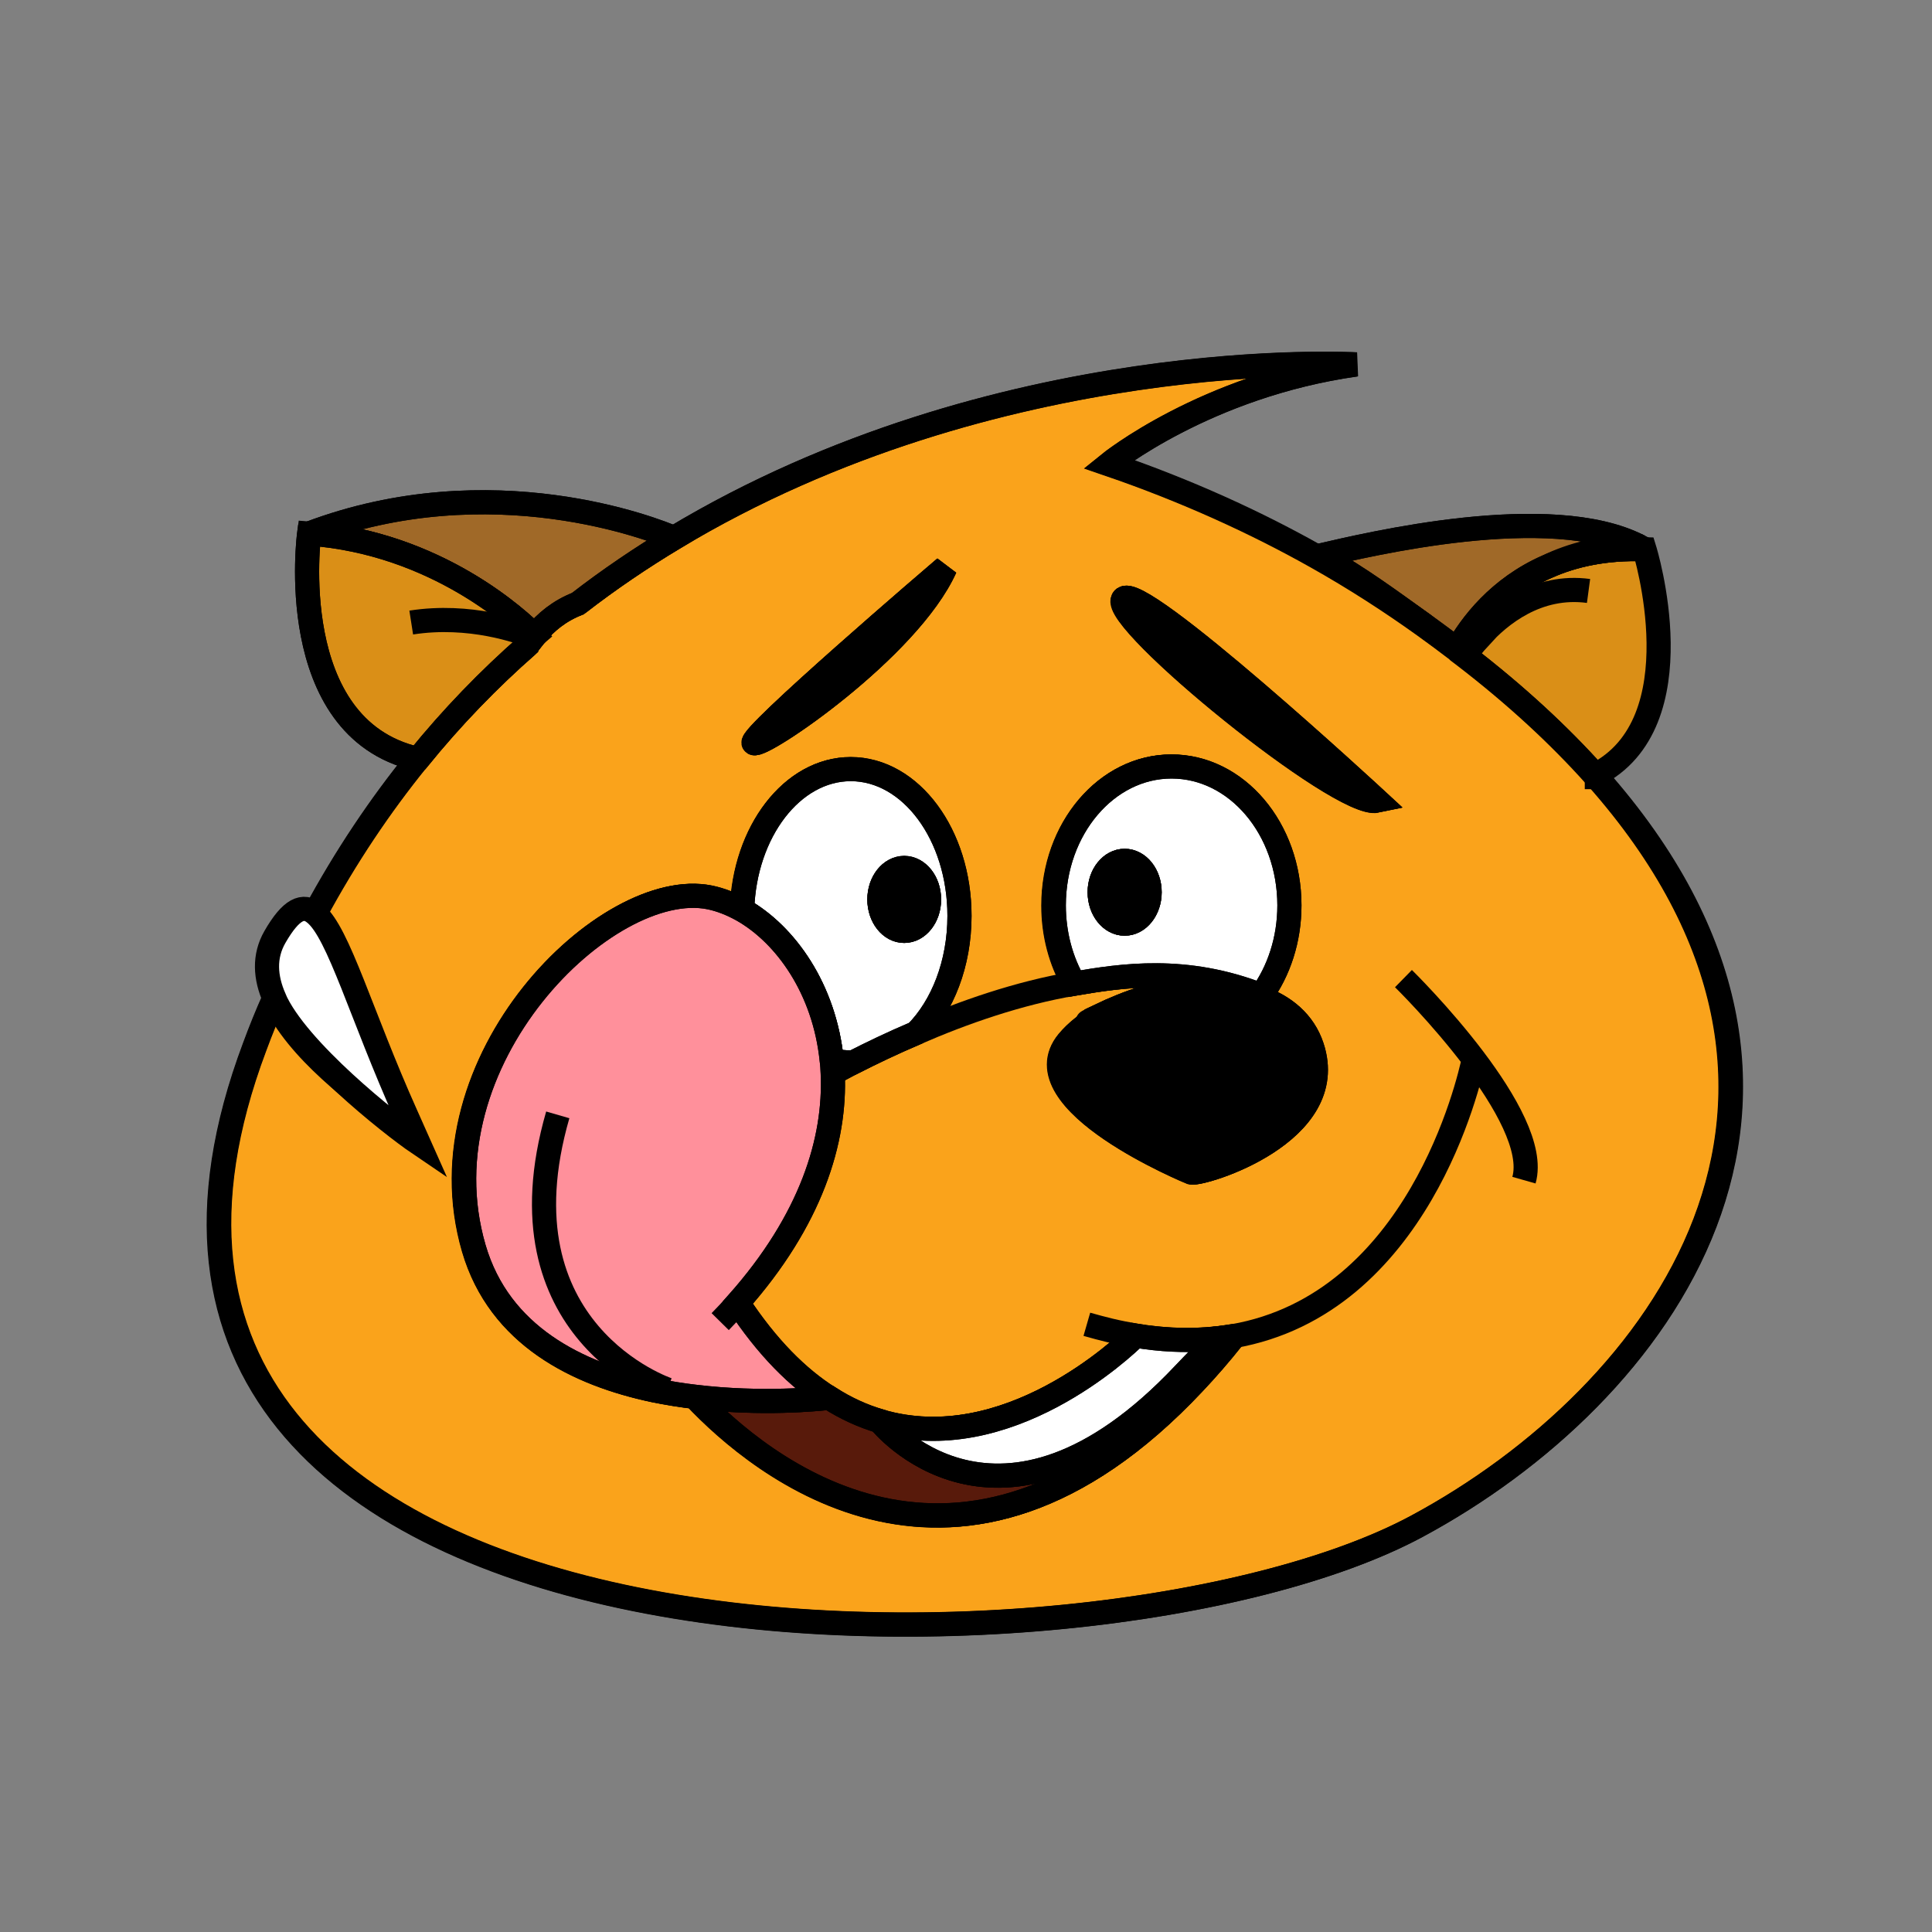 <svg xmlns="http://www.w3.org/2000/svg" xmlns:xlink="http://www.w3.org/1999/xlink" xmlns:a="http://ns.adobe.com/AdobeSVGViewerExtensions/3.0/" version="1.1" x="0px" y="0px" viewBox="-4.278 -7.28 40 40" enable-background="new -4.278 -7.28 40 40" xml:space="preserve"><rect x="-4.278" y="-7.28" width="40" height="40" fill="#808080" stroke="none"/><path fill="#DA8F17" stroke="#000000" stroke-width="0.5" d="M27.758,4.45c0.537-0.238,1.199-0.387,2.011-0.359  c0,0,1.121,3.602-1.02,4.676c-0.735-0.82-1.625-1.648-2.695-2.472c-0.019-0.017-0.04-0.032-0.059-0.047V6.245  c-0.037-0.03-0.069-0.053-0.105-0.079C26.177,5.656,26.748,4.894,27.758,4.45z"></path><path fill="#DA8F17" stroke="#000000" stroke-width="0.5" d="M29.769,4.091c-0.812-0.028-1.474,0.121-2.011,0.359  c0.507-0.246,1.134-0.414,1.899-0.42C29.695,4.051,29.732,4.07,29.769,4.091z"></path><path fill="#FAA31B" stroke="#000000" stroke-width="0.5" d="M21.794,13.375H21.79c-0.893-0.256-1.616-0.206-2.362,0.004  c-0.32,0.092-0.691,0.25-0.935,0.367l0.003,0.007c-0.27,0.153-0.497,0.331-0.665,0.533c-1.027,1.244,2.551,2.71,2.551,2.71  c0.217,0.053,3.088-0.814,2.493-2.602C22.705,13.885,22.305,13.554,21.794,13.375z M12.878,21.663h-0.002  c-0.646-0.41-1.281-1.041-1.89-1.969c1.519-1.71,2.031-3.364,1.967-4.751c0.125-0.068,0.265-0.141,0.422-0.224h0.002  c0.365-0.187,0.809-0.4,1.304-0.611c0.546-0.554,0.897-1.434,0.897-2.423c0-1.678-1.009-3.037-2.251-3.037  c-1.209,0-2.2,1.293-2.247,2.914c-0.223-0.123-0.448-0.213-0.673-0.26c-2.113-0.428-6.019,3.363-4.88,7.266  c0.529,1.809,2.151,2.604,3.74,2.939c0.283,0.057,0.561,0.102,0.833,0.134c1.335,1.417,5.475,4.885,10.332-0.285  c0.27-0.286,0.543-0.601,0.817-0.944l-0.004-0.023h-0.002c-0.101,0.015-0.199,0.029-0.304,0.042  c-0.081,0.009-0.161,0.016-0.244,0.021c-0.455,0.032-0.943,0.013-1.47-0.076c-0.232,0.229-2.665,2.546-5.297,1.771  C13.579,22.042,13.229,21.886,12.878,21.663z M15.283,4.477C15.159,4.581,11.167,8,11.326,8.106  C11.489,8.215,14.524,6.157,15.283,4.477z M28.774,8.811c5.888,6.642,1.337,12.792-3.729,15.514  c-6.746,3.622-29.127,3.552-24.053-9.937c0.125-0.34,0.259-0.667,0.401-0.989c0.459,1.054,1.831,2.063,2.408,2.452l0.316-0.047  c-0.935-2.083-1.393-3.763-1.88-4.167c0.638-1.18,1.349-2.238,2.12-3.188L4.36,8.448c0.713-0.882,1.478-1.667,2.274-2.366  l0.002-0.007C6.679,6.021,6.717,5.963,6.76,5.913c0.006-0.011,0.013-0.019,0.021-0.026c0.233-0.293,0.526-0.523,0.89-0.665  L7.677,5.22c0.648-0.501,1.316-0.953,1.99-1.357c6.696-4.028,14.128-3.596,14.128-3.596c-3.125,0.44-5.123,2.063-5.123,2.063  c1.638,0.561,3.087,1.234,4.29,1.91c0,0,0.025,0.001,0,0c0.833,0.468,1.571,0.95,2.242,1.43c0.232,0.168,0.458,0.333,0.676,0.501  c0.036,0.026,0.068,0.049,0.104,0.078v0.005c0.019,0.014,0.04,0.03,0.059,0.047c1.071,0.824,1.961,1.652,2.695,2.472 M17.954,13.088  c0.983-0.168,2.305-0.371,3.87,0.244c0.364-0.501,0.584-1.155,0.584-1.865c0-1.589-1.092-2.875-2.44-2.875  c-1.345,0-2.438,1.287-2.438,2.875C17.529,12.067,17.685,12.627,17.954,13.088z M18.972,5.126C18.699,5.56,23.47,9.463,24.229,9.3  C24.229,9.3,19.241,4.689,18.972,5.126z"></path><rect x="28.783" y="8.806" fill="#DA8F17" stroke="#000000" stroke-width="0.5" width="0.003" height="0.003"></rect><path fill="#A06928" stroke="#000000" stroke-width="0.5" d="M29.657,4.03c-0.766,0.006-1.393,0.174-1.899,0.42  c-1.01,0.444-1.581,1.206-1.868,1.716c-0.219-0.167-0.443-0.333-0.675-0.501c-0.671-0.48-1.329-0.975-2.162-1.442  C24.031,3.999,27.816,3.082,29.657,4.03z"></path><path stroke="#000000" stroke-width="0.5" d="M24.237,9.296c-0.757,0.164-5.528-3.739-5.256-4.172  C19.251,4.686,24.237,9.296,24.237,9.296z"></path><path stroke="#000000" stroke-width="0.5" d="M22.885,14.391c0.596,1.788-2.276,2.655-2.493,2.602c0,0-3.579-1.465-2.551-2.709  c0.168-0.203,0.395-0.381,0.665-0.534l-0.002-0.005c0.241-0.118,0.613-0.277,0.935-0.369c0.745-0.21,1.47-0.259,2.361-0.004h0.004  C22.313,13.55,22.716,13.881,22.885,14.391z"></path><path fill="#FFFFFF" stroke="#000000" stroke-width="0.5" d="M22.418,11.465c0,0.709-0.219,1.362-0.584,1.863  c-1.565-0.615-2.886-0.411-3.87-0.243c-0.27-0.461-0.425-1.021-0.425-1.62c0-1.589,1.094-2.876,2.438-2.876  C21.326,8.589,22.418,9.876,22.418,11.465z M19.523,11.191c0-0.357-0.232-0.648-0.517-0.648s-0.517,0.291-0.517,0.648  c0,0.36,0.232,0.652,0.517,0.652S19.523,11.552,19.523,11.191z"></path><path fill="#581A0B" stroke="#000000" stroke-width="0.5" d="M21.254,20.384l0.004,0.024c-0.273,0.344-0.547,0.658-0.817,0.944  c-4.857,5.17-8.996,1.702-10.332,0.284c1.391,0.17,2.591,0.045,2.778,0.021h0.002c0.35,0.224,0.7,0.381,1.049,0.484  c0,0,2.452,3.102,6.3-0.979c0.182-0.196,0.534-0.542,0.711-0.737c0.104-0.013,0.204-0.027,0.304-0.043H21.254z"></path><path fill="#FFFFFF" stroke="#000000" stroke-width="0.5" d="M20.704,20.449c0.083-0.007,0.163-0.013,0.244-0.021  c-0.177,0.195-0.529,0.541-0.711,0.737c-3.848,4.08-6.3,0.979-6.3,0.979c2.631,0.775,5.065-1.542,5.297-1.771  C19.761,20.46,20.249,20.48,20.704,20.449z"></path><ellipse stroke="#000000" stroke-width="0.5" cx="19.007" cy="11.193" rx="0.517" ry="0.65"></ellipse><path fill="#FFFFFF" stroke="#000000" stroke-width="0.5" d="M15.587,11.682c0,0.99-0.35,1.869-0.896,2.423  c-0.495,0.21-0.938,0.425-1.304,0.611h-0.002c-0.015,0-0.034,0-0.049,0c-0.134,0-0.265-0.015-0.395-0.047  c-0.149-1.471-0.95-2.602-1.853-3.112c0.047-1.62,1.039-2.914,2.248-2.914C14.579,8.644,15.587,10.003,15.587,11.682z   M14.443,11.992c0.282,0,0.514-0.291,0.514-0.65c0-0.358-0.231-0.652-0.514-0.652c-0.285,0-0.514,0.294-0.514,0.652  C13.929,11.701,14.158,11.992,14.443,11.992z"></path><ellipse stroke="#000000" stroke-width="0.5" cx="14.443" cy="11.342" rx="0.514" ry="0.65"></ellipse><path fill="#FF909B" stroke="#000000" stroke-width="0.5" d="M10.996,19.691c0.609,0.928,1.245,1.559,1.89,1.968  c-0.187,0.023-1.387,0.148-2.778-0.021c-0.272-0.031-0.55-0.076-0.833-0.133c-1.588-0.336-3.211-1.13-3.74-2.939  c-1.139-3.903,2.768-7.695,4.881-7.266c0.225,0.046,0.45,0.135,0.672,0.258c0.903,0.51,1.704,1.641,1.853,3.112  c0.013,0.087,0.017,0.179,0.021,0.27C13.026,16.326,12.515,17.981,10.996,19.691z"></path><path stroke="#000000" stroke-width="0.5" d="M15.292,4.474c-0.758,1.68-3.793,3.737-3.957,3.629  C11.176,7.997,15.169,4.578,15.292,4.474z"></path><path fill="#A06928" stroke="#000000" stroke-width="0.5" d="M9.677,3.859c-0.673,0.404-1.342,0.856-1.99,1.358L7.681,5.219  C7.317,5.361,7.024,5.59,6.791,5.883C6.492,5.582,4.775,3.961,2.123,3.766C5.903,2.337,9.299,3.696,9.677,3.859z"></path><path fill="#DA8F17" stroke="#000000" stroke-width="0.5" d="M6.77,5.909C6.727,5.96,6.689,6.018,6.646,6.072L6.644,6.079  C5.848,6.777,5.083,7.564,4.37,8.445L4.368,8.446L4.344,8.427c-2.763-0.65-2.221-4.661-2.221-4.661  c2.652,0.195,4.369,1.815,4.668,2.117C6.783,5.89,6.776,5.898,6.77,5.909z"></path><path fill="#FFFFFF" stroke="#000000" stroke-width="0.5" d="M4.127,15.801l0.263,0.59C3.813,16,1.861,14.449,1.403,13.395v-0.004  c-0.189-0.43-0.223-0.868,0.013-1.276C1.745,11.545,2,11.422,2.248,11.635C2.735,12.038,3.193,13.718,4.127,15.801z"></path><path fill="none" stroke="#000000" stroke-width="0.5" d="M25.215,5.665c-0.671-0.48-1.329-0.975-2.162-1.442  c0.979-0.224,4.764-1.141,6.604-0.193c0.038,0.021,0.075,0.04,0.111,0.061c-0.812-0.028-1.474,0.121-2.011,0.359  c-1.01,0.444-1.581,1.206-1.868,1.716"></path><line fill="none" stroke="#000000" stroke-width="0.5" x1="28.782" y1="8.806" x2="28.787" y2="8.806"></line><line fill="none" stroke="#000000" stroke-width="0.5" x1="21.254" y1="20.384" x2="21.258" y2="20.409"></line><line fill="none" stroke="#000000" stroke-width="0.5" x1="7.688" y1="5.217" x2="7.681" y2="5.219"></line><line fill="none" stroke="#000000" stroke-width="0.5" x1="4.368" y1="8.446" x2="4.344" y2="8.427"></line><line fill="none" stroke="#000000" stroke-width="0.5" x1="6.646" y1="6.072" x2="6.644" y2="6.079"></line><path fill="none" stroke="#000000" stroke-width="0.5" d="M25.995,6.245c-0.037-0.03-0.069-0.053-0.105-0.079  c-0.219-0.167-0.443-0.333-0.675-0.501c-0.671-0.48-1.41-0.962-2.242-1.43c-0.016-0.007-0.033-0.019-0.049-0.027  c-1.205-0.675-2.604-1.322-4.241-1.882c0,0,1.998-1.623,5.122-2.063c0,0-7.432-0.433-14.127,3.595  c-0.673,0.404-1.342,0.856-1.99,1.358"></path><path fill="none" stroke="#000000" stroke-width="0.5" d="M28.782,8.808V8.806c-0.011-0.013-0.022-0.025-0.033-0.039  c-0.735-0.82-1.625-1.648-2.695-2.472c-0.019-0.017-0.04-0.032-0.059-0.047"></path><path fill="none" stroke="#000000" stroke-width="0.5" d="M1.403,13.395c-0.142,0.323-0.276,0.65-0.401,0.99  c-5.074,13.488,17.307,13.558,24.054,9.937c5.064-2.723,9.616-8.873,3.729-15.514"></path><path fill="none" stroke="#000000" stroke-width="0.5" d="M6.644,6.079C5.848,6.777,5.083,7.564,4.37,8.445L4.368,8.446  c-0.771,0.95-1.482,2.007-2.12,3.189"></path><path fill="none" stroke="#000000" stroke-width="0.5" d="M26.009,6.363c0,0,0,0,0.002-0.002c0.007-0.009,0.02-0.032,0.043-0.066  c0.056-0.078,0.155-0.219,0.302-0.376c-0.005-0.004,0-0.004,0-0.004c0.416-0.466,1.197-1.102,2.255-0.96"></path><path fill="none" stroke="#000000" stroke-width="0.5" d="M9.713,3.874c0,0-0.013-0.005-0.036-0.015  C9.299,3.696,5.903,2.337,2.123,3.766c0,0-0.542,4.011,2.221,4.661"></path><path fill="none" stroke="#000000" stroke-width="0.5" d="M6.814,5.926C6.804,5.919,6.789,5.913,6.77,5.909  C6.5,5.796,5.449,5.42,4.236,5.609"></path><path fill="none" stroke="#000000" stroke-width="0.5" d="M6.837,5.935c0,0-0.002,0-0.004-0.003C6.829,5.93,6.825,5.93,6.816,5.926"></path><line fill="none" stroke="#000000" stroke-width="0.5" x1="6.827" y1="5.919" x2="6.833" y2="5.932"></line><path fill="none" stroke="#000000" stroke-width="0.5" d="M2.123,3.766c2.652,0.195,4.369,1.815,4.668,2.117  c0.015,0.015,0.025,0.027,0.032,0.036"></path><path fill="none" stroke="#000000" stroke-width="0.5" d="M15.292,4.474c-0.124,0.104-4.116,3.523-3.957,3.629  C11.5,8.211,14.534,6.153,15.292,4.474z"></path><line fill="none" stroke="#000000" stroke-width="0.5" x1="15.292" y1="4.474" x2="15.294" y2="4.472"></line><path fill="none" stroke="#000000" stroke-width="0.5" d="M18.981,5.124c-0.272,0.433,4.499,4.336,5.256,4.172  C24.237,9.296,19.251,4.686,18.981,5.124z"></path><path fill="none" stroke="#000000" stroke-width="0.5" d="M24.779,12.981c0,0,0.769,0.754,1.457,1.665  c0.646,0.856,1.224,1.854,1.038,2.508"></path><path fill="none" stroke="#000000" stroke-width="0.5" d="M6.646,6.072C6.689,6.018,6.727,5.96,6.77,5.909  c0.006-0.01,0.013-0.019,0.021-0.025c0.233-0.293,0.526-0.522,0.89-0.665"></path><path fill="none" stroke="#000000" stroke-width="0.5" d="M13.388,14.716c0.365-0.187,0.809-0.401,1.304-0.611  c0.964-0.421,2.121-0.826,3.272-1.02c0.984-0.168,2.305-0.372,3.87,0.243c0.021,0.009,0.042,0.018,0.063,0.026"></path><path fill="none" stroke="#000000" stroke-width="0.5" d="M12.963,14.939c0.125-0.067,0.266-0.141,0.422-0.223"></path><line fill="none" stroke="#000000" stroke-width="0.5" x1="20.808" y1="13.199" x2="20.81" y2="13.199"></line><path fill="none" stroke="#000000" stroke-width="0.5" d="M21.804,13.372c0.51,0.179,0.912,0.51,1.081,1.02  c0.596,1.788-2.276,2.655-2.493,2.602c0,0-3.579-1.465-2.551-2.709c0.168-0.203,0.395-0.381,0.665-0.534"></path><path fill="none" stroke="#000000" stroke-width="0.5" d="M26.245,14.608c0,0-0.002,0.013-0.009,0.038  c-0.096,0.463-1.151,5.069-4.982,5.738h-0.002c-0.1,0.016-0.2,0.03-0.304,0.043c-0.081,0.009-0.161,0.015-0.244,0.021  c-0.455,0.031-0.943,0.012-1.47-0.076c-0.174-0.03-0.351-0.064-0.531-0.107c-0.155-0.038-0.316-0.08-0.479-0.127"></path><path fill="none" stroke="#000000" stroke-width="0.5" d="M12.886,21.659c-0.646-0.409-1.281-1.04-1.89-1.968"></path><path fill="none" stroke="#000000" stroke-width="0.5" d="M19.251,20.355c0,0-0.007,0.007-0.017,0.018  c-0.231,0.229-2.666,2.546-5.297,1.771c-0.349-0.104-0.699-0.261-1.049-0.484"></path><path fill="none" stroke="#000000" stroke-width="0.5" d="M10.108,21.637c1.336,1.418,5.475,4.886,10.332-0.284  c0.271-0.286,0.544-0.601,0.817-0.944"></path><path fill="none" stroke="#000000" stroke-width="0.5" d="M13.938,22.143c0,0,2.452,3.102,6.3-0.979  c0.182-0.196,0.534-0.542,0.711-0.737c0.019-0.023,0.036-0.043,0.052-0.06"></path><path fill="none" stroke="#000000" stroke-width="0.5" d="M12.91,21.655c0,0-0.007,0-0.021,0.004h-0.002  c-0.187,0.023-1.387,0.148-2.778-0.021c-0.272-0.031-0.55-0.076-0.833-0.133c-1.588-0.336-3.211-1.13-3.74-2.939  c-1.139-3.903,2.768-7.695,4.881-7.266c0.225,0.046,0.45,0.135,0.672,0.258c0.903,0.51,1.704,1.641,1.853,3.112  c0.013,0.087,0.017,0.179,0.021,0.27c0.063,1.387-0.448,3.042-1.967,4.752c-0.115,0.131-0.233,0.259-0.363,0.391"></path><path fill="none" stroke="#000000" stroke-width="0.5" d="M9.547,21.492c0,0-3.577-1.192-2.277-5.69"></path><path fill="none" stroke="#000000" stroke-width="0.5" d="M18.327,13.834c-0.177,0.087-0.065,0.021,0.177-0.09  c0.241-0.118,0.613-0.277,0.935-0.369c0.745-0.21,1.47-0.259,2.361-0.004h0.004c0.011-0.015,0.021-0.027,0.03-0.043  c0.365-0.501,0.584-1.154,0.584-1.863c0-1.589-1.092-2.876-2.44-2.876c-1.345,0-2.438,1.287-2.438,2.876  c0,0.599,0.155,1.159,0.425,1.62"></path><path fill="none" stroke="#000000" stroke-width="0.5" d="M14.691,14.105c0.546-0.555,0.896-1.434,0.896-2.423  c0-1.679-1.009-3.038-2.251-3.038c-1.208,0-2.2,1.294-2.248,2.914c-0.001,0.041-0.001,0.081-0.001,0.124"></path><path fill="none" stroke="#000000" stroke-width="0.5" d="M12.941,14.669c0.13,0.032,0.261,0.047,0.395,0.047  c0.015,0,0.034,0,0.049,0h0.002"></path><ellipse fill="none" stroke="#000000" stroke-width="0.5" cx="19.007" cy="11.193" rx="0.517" ry="0.65"></ellipse><ellipse fill="none" stroke="#000000" stroke-width="0.5" cx="14.443" cy="11.342" rx="0.514" ry="0.652"></ellipse></svg>